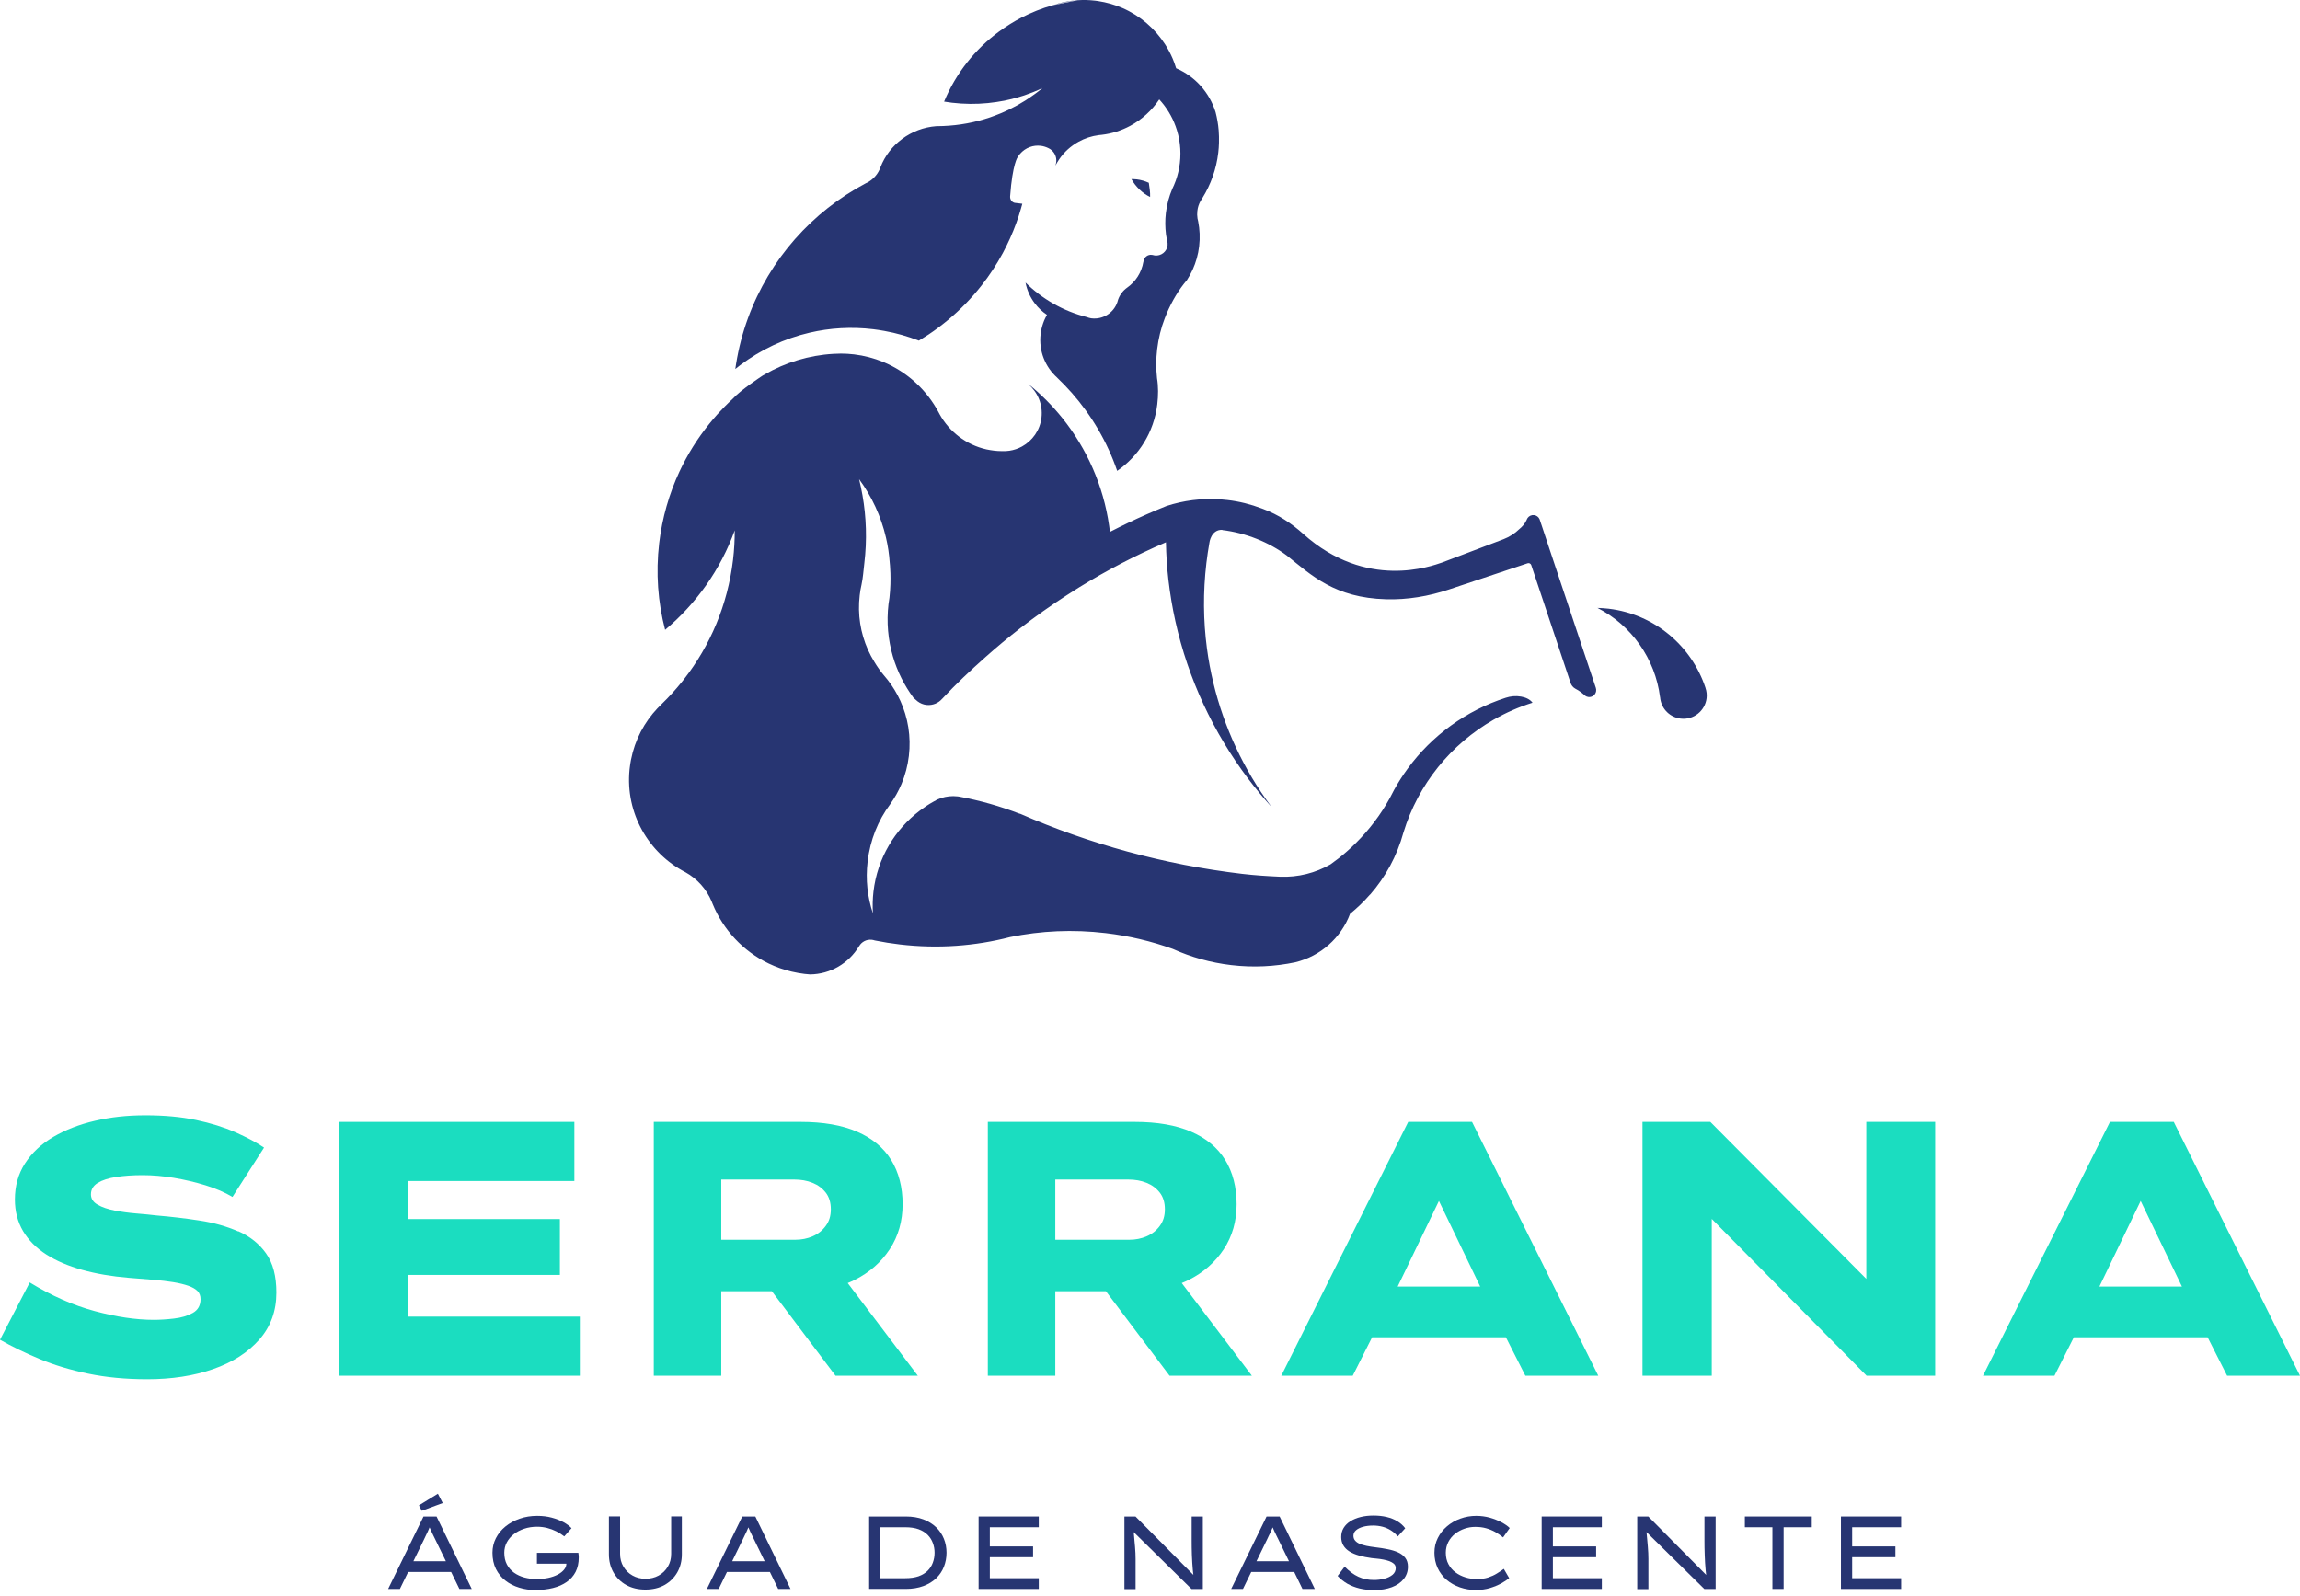 <svg width="98" height="68" viewBox="0 0 98 68" fill="none" xmlns="http://www.w3.org/2000/svg">
<path d="M16.537 67.712L18.045 64.624H18.601L20.101 67.712H19.575L18.538 65.584C18.512 65.528 18.486 65.475 18.458 65.421C18.432 65.369 18.405 65.315 18.382 65.262C18.355 65.21 18.332 65.154 18.308 65.095C18.284 65.036 18.26 64.971 18.238 64.9L18.379 64.895C18.353 64.967 18.327 65.032 18.301 65.095C18.277 65.156 18.251 65.215 18.225 65.271C18.199 65.328 18.173 65.382 18.145 65.436C18.119 65.491 18.093 65.545 18.067 65.601L17.038 67.712H16.537ZM17.193 66.988L17.382 66.529H19.214L19.29 66.988H17.195H17.193ZM17.973 64.38L17.849 64.15L18.658 63.652L18.864 64.05L17.973 64.38Z" fill="#273572"/>
<path d="M22.82 67.757C22.576 67.757 22.344 67.725 22.122 67.655C21.9 67.588 21.705 67.488 21.535 67.355C21.366 67.223 21.231 67.058 21.131 66.86C21.033 66.662 20.983 66.432 20.983 66.169C20.983 65.947 21.031 65.74 21.129 65.549C21.227 65.358 21.361 65.193 21.537 65.049C21.713 64.906 21.916 64.797 22.146 64.717C22.376 64.636 22.624 64.597 22.889 64.597C23.113 64.597 23.319 64.621 23.509 64.673C23.698 64.723 23.865 64.789 24.011 64.867C24.156 64.947 24.269 65.032 24.352 65.123L24.043 65.471C23.937 65.388 23.824 65.317 23.702 65.256C23.58 65.195 23.45 65.147 23.313 65.112C23.176 65.078 23.035 65.06 22.887 65.06C22.689 65.06 22.507 65.088 22.337 65.145C22.168 65.202 22.02 65.278 21.892 65.378C21.763 65.478 21.666 65.595 21.594 65.728C21.524 65.862 21.487 66.008 21.487 66.166C21.487 66.36 21.524 66.529 21.6 66.671C21.676 66.814 21.779 66.929 21.907 67.021C22.037 67.112 22.183 67.179 22.346 67.223C22.509 67.266 22.678 67.29 22.857 67.29C23.035 67.29 23.204 67.273 23.361 67.24C23.517 67.207 23.656 67.157 23.774 67.094C23.891 67.031 23.982 66.958 24.047 66.871C24.113 66.786 24.141 66.692 24.13 66.593L24.126 66.536L24.197 66.634H22.878V66.171H24.643C24.649 66.214 24.654 66.251 24.656 66.277C24.658 66.303 24.66 66.325 24.66 66.338V66.375C24.66 66.608 24.615 66.81 24.526 66.984C24.436 67.157 24.308 67.301 24.145 67.414C23.982 67.527 23.789 67.614 23.563 67.67C23.337 67.727 23.089 67.755 22.815 67.755L22.82 67.757Z" fill="#273572"/>
<path d="M27.499 67.738C27.186 67.738 26.914 67.672 26.682 67.542C26.449 67.412 26.269 67.234 26.138 67.005C26.01 66.779 25.945 66.521 25.945 66.234V64.619H26.421V66.216C26.421 66.421 26.469 66.601 26.564 66.762C26.66 66.923 26.79 67.049 26.953 67.14C27.116 67.231 27.299 67.277 27.499 67.277C27.709 67.277 27.899 67.231 28.064 67.14C28.229 67.049 28.359 66.923 28.455 66.762C28.551 66.601 28.598 66.421 28.598 66.216V64.619H29.053V66.234C29.053 66.523 28.987 66.779 28.859 67.005C28.729 67.231 28.548 67.41 28.316 67.542C28.083 67.672 27.812 67.738 27.499 67.738Z" fill="#273572"/>
<path d="M30.119 67.712L31.628 64.624H32.184L33.684 67.712H33.158L32.121 65.584C32.095 65.528 32.069 65.475 32.041 65.421C32.015 65.369 31.988 65.315 31.965 65.262C31.939 65.21 31.915 65.154 31.891 65.095C31.867 65.036 31.843 64.971 31.821 64.9L31.962 64.895C31.936 64.967 31.91 65.032 31.884 65.095C31.86 65.156 31.834 65.215 31.808 65.271C31.782 65.328 31.756 65.382 31.728 65.436C31.702 65.491 31.676 65.545 31.649 65.602L30.622 67.712H30.119ZM30.776 66.988L30.965 66.529H32.797L32.873 66.988H30.778H30.776Z" fill="#273572"/>
<path d="M37.033 67.712V64.624H38.595C38.878 64.624 39.128 64.665 39.343 64.747C39.56 64.83 39.741 64.943 39.889 65.084C40.036 65.228 40.145 65.391 40.219 65.575C40.293 65.76 40.33 65.958 40.33 66.166C40.33 66.375 40.293 66.577 40.219 66.764C40.145 66.951 40.034 67.116 39.889 67.255C39.741 67.397 39.56 67.507 39.343 67.588C39.126 67.668 38.878 67.71 38.595 67.71H37.033V67.712ZM37.509 67.301L37.496 67.253H38.572C38.793 67.253 38.98 67.225 39.139 67.171C39.295 67.114 39.426 67.036 39.526 66.936C39.626 66.836 39.7 66.721 39.747 66.59C39.795 66.46 39.821 66.319 39.821 66.169C39.821 66.019 39.797 65.882 39.747 65.754C39.7 65.623 39.626 65.508 39.526 65.406C39.426 65.306 39.297 65.225 39.139 65.167C38.982 65.11 38.793 65.082 38.572 65.082H37.483L37.509 65.043V67.301Z" fill="#273572"/>
<path d="M41.697 67.712V64.624H44.261V65.082H42.175V67.253H44.261V67.712H41.697ZM41.957 66.358V65.899H44.018V66.358H41.957Z" fill="#273572"/>
<path d="M47.91 67.712V64.624H48.382L50.888 67.153L50.861 67.192C50.846 67.103 50.833 67.01 50.825 66.908C50.814 66.805 50.807 66.701 50.801 66.595C50.794 66.486 50.79 66.377 50.785 66.269C50.781 66.158 50.779 66.049 50.777 65.945C50.777 65.838 50.775 65.738 50.775 65.641V64.626H51.251V67.714H50.77L48.295 65.278L48.299 65.217C48.306 65.269 48.31 65.334 48.317 65.408C48.323 65.482 48.33 65.56 48.338 65.647C48.347 65.732 48.356 65.819 48.362 65.91C48.369 65.999 48.375 66.09 48.38 66.18C48.384 66.269 48.386 66.353 48.386 66.434V67.718H47.91V67.712Z" fill="#273572"/>
<path d="M52.459 67.712L53.967 64.624H54.523L56.023 67.712H55.497L54.461 65.584C54.434 65.528 54.408 65.475 54.38 65.421C54.354 65.369 54.328 65.315 54.304 65.262C54.278 65.21 54.254 65.154 54.23 65.095C54.206 65.036 54.182 64.971 54.16 64.9L54.302 64.895C54.276 64.967 54.25 65.032 54.224 65.095C54.2 65.156 54.174 65.215 54.148 65.271C54.121 65.328 54.095 65.382 54.067 65.436C54.041 65.491 54.015 65.545 53.989 65.602L52.961 67.712H52.459ZM53.115 66.988L53.304 66.529H55.136L55.212 66.988H53.117H53.115Z" fill="#273572"/>
<path d="M58.54 67.757C58.318 67.757 58.116 67.736 57.929 67.69C57.742 67.644 57.573 67.579 57.416 67.492C57.262 67.403 57.121 67.292 56.995 67.157L57.294 66.76C57.486 66.958 57.681 67.101 57.879 67.192C58.077 67.284 58.298 67.329 58.544 67.329C58.696 67.329 58.844 67.31 58.985 67.275C59.127 67.238 59.242 67.181 59.333 67.108C59.424 67.031 59.47 66.938 59.47 66.823C59.47 66.749 59.446 66.688 59.396 66.642C59.346 66.597 59.281 66.558 59.2 66.527C59.12 66.499 59.031 66.475 58.937 66.458C58.844 66.44 58.753 66.427 58.666 66.419C58.579 66.41 58.507 66.403 58.446 66.397C58.248 66.371 58.07 66.334 57.91 66.288C57.749 66.243 57.612 66.184 57.499 66.114C57.386 66.043 57.299 65.958 57.238 65.854C57.177 65.751 57.147 65.632 57.147 65.497C57.147 65.354 57.181 65.225 57.251 65.11C57.321 64.995 57.418 64.902 57.542 64.823C57.668 64.745 57.814 64.686 57.979 64.645C58.144 64.604 58.325 64.584 58.52 64.584C58.727 64.584 58.913 64.604 59.085 64.645C59.257 64.686 59.409 64.747 59.542 64.828C59.674 64.908 59.787 65.008 59.874 65.126L59.557 65.473C59.474 65.373 59.379 65.288 59.27 65.219C59.161 65.149 59.044 65.097 58.916 65.062C58.788 65.028 58.653 65.01 58.507 65.01C58.349 65.01 58.205 65.028 58.079 65.062C57.953 65.097 57.853 65.147 57.779 65.21C57.705 65.273 57.668 65.352 57.668 65.443C57.668 65.521 57.69 65.591 57.736 65.645C57.781 65.701 57.844 65.747 57.927 65.784C58.009 65.821 58.109 65.851 58.225 65.875C58.342 65.899 58.47 65.919 58.611 65.936C58.788 65.956 58.959 65.984 59.124 66.017C59.289 66.049 59.437 66.093 59.566 66.151C59.694 66.208 59.798 66.286 59.874 66.384C59.95 66.482 59.989 66.608 59.989 66.764C59.989 66.964 59.928 67.14 59.809 67.288C59.689 67.438 59.52 67.555 59.305 67.636C59.09 67.716 58.833 67.76 58.54 67.76V67.757Z" fill="#273572"/>
<path d="M62.904 67.757C62.656 67.757 62.425 67.718 62.208 67.644C61.993 67.568 61.802 67.462 61.639 67.323C61.476 67.184 61.348 67.014 61.256 66.819C61.165 66.623 61.119 66.406 61.119 66.169C61.119 65.932 61.167 65.734 61.263 65.541C61.358 65.349 61.489 65.184 61.654 65.043C61.819 64.902 62.008 64.791 62.223 64.715C62.439 64.636 62.665 64.597 62.904 64.597C63.104 64.597 63.295 64.624 63.477 64.673C63.66 64.726 63.825 64.791 63.973 64.869C64.121 64.947 64.24 65.028 64.327 65.115L64.045 65.514C63.938 65.428 63.825 65.349 63.706 65.282C63.584 65.215 63.456 65.162 63.314 65.123C63.175 65.084 63.023 65.067 62.858 65.067C62.693 65.067 62.549 65.093 62.402 65.143C62.254 65.195 62.119 65.267 61.997 65.362C61.876 65.458 61.78 65.575 61.711 65.71C61.641 65.847 61.604 65.999 61.604 66.166C61.604 66.351 61.641 66.514 61.715 66.653C61.789 66.792 61.889 66.91 62.015 67.003C62.141 67.099 62.284 67.168 62.443 67.218C62.602 67.268 62.767 67.29 62.936 67.29C63.106 67.29 63.271 67.268 63.408 67.223C63.547 67.177 63.671 67.121 63.779 67.053C63.888 66.986 63.986 66.921 64.075 66.855L64.305 67.251C64.223 67.318 64.11 67.392 63.969 67.473C63.825 67.551 63.664 67.618 63.484 67.673C63.303 67.727 63.11 67.753 62.904 67.753V67.757Z" fill="#273572"/>
<path d="M65.688 67.712V64.624H68.252V65.082H66.166V67.253H68.252V67.712H65.688ZM65.948 66.358V65.899H68.009V66.358H65.948Z" fill="#273572"/>
<path d="M69.76 67.712V64.624H70.232L72.738 67.153L72.712 67.192C72.697 67.103 72.683 67.01 72.675 66.908C72.664 66.805 72.657 66.701 72.651 66.595C72.644 66.486 72.64 66.377 72.636 66.269C72.631 66.158 72.629 66.049 72.627 65.945C72.627 65.838 72.625 65.738 72.625 65.641V64.626H73.101V67.714H72.62L70.145 65.278L70.149 65.217C70.156 65.269 70.16 65.334 70.167 65.408C70.173 65.482 70.18 65.56 70.189 65.647C70.197 65.732 70.206 65.819 70.212 65.91C70.219 65.999 70.225 66.09 70.23 66.18C70.234 66.269 70.236 66.353 70.236 66.434V67.718H69.76V67.712Z" fill="#273572"/>
<path d="M75.52 67.712V65.082H74.346V64.624H77.197V65.082H75.998V67.712H75.522H75.52Z" fill="#273572"/>
<path d="M78.44 67.712V64.624H81.005V65.082H78.918V67.253H81.005V67.712H78.44ZM78.701 66.358V65.899H80.761V66.358H78.701Z" fill="#273572"/>
<path d="M10.149 52.475C9.654 52.258 9.106 52.103 8.504 52.012C7.902 51.919 7.291 51.847 6.672 51.795C6.413 51.764 6.126 51.736 5.807 51.71C5.488 51.684 5.181 51.642 4.888 51.586C4.594 51.529 4.351 51.447 4.162 51.338C3.971 51.23 3.875 51.084 3.875 50.897C3.875 50.691 3.971 50.53 4.162 50.41C4.353 50.293 4.616 50.206 4.951 50.156C5.285 50.104 5.659 50.078 6.072 50.078C6.505 50.078 6.95 50.117 7.409 50.193C7.867 50.271 8.315 50.375 8.754 50.51C9.191 50.645 9.575 50.81 9.906 51.006L11.251 48.904C10.932 48.687 10.527 48.472 10.038 48.254C9.549 48.037 8.987 47.863 8.354 47.728C7.72 47.594 7.002 47.528 6.198 47.528C5.394 47.528 4.72 47.607 4.051 47.761C3.382 47.915 2.788 48.146 2.273 48.448C1.758 48.752 1.356 49.128 1.067 49.576C0.778 50.023 0.635 50.536 0.635 51.114C0.635 51.618 0.75 52.066 0.982 52.46C1.215 52.851 1.543 53.183 1.971 53.457C2.399 53.731 2.908 53.948 3.501 54.114C4.092 54.279 4.755 54.392 5.488 54.453C5.868 54.483 6.216 54.511 6.531 54.537C6.846 54.563 7.128 54.596 7.38 54.637C7.633 54.678 7.848 54.731 8.022 54.791C8.198 54.852 8.328 54.928 8.415 55.015C8.502 55.102 8.545 55.22 8.545 55.363C8.545 55.63 8.435 55.826 8.213 55.95C7.991 56.074 7.724 56.154 7.409 56.189C7.094 56.226 6.809 56.243 6.55 56.243C5.798 56.243 4.962 56.119 4.04 55.872C3.119 55.624 2.193 55.218 1.267 54.65L0 57.091C0.504 57.38 1.067 57.652 1.684 57.91C2.302 58.169 2.993 58.377 3.755 58.536C4.518 58.695 5.357 58.775 6.274 58.775C7.315 58.775 8.25 58.632 9.08 58.343C9.91 58.054 10.566 57.634 11.051 57.082C11.536 56.53 11.777 55.865 11.777 55.081C11.777 54.381 11.631 53.824 11.336 53.411C11.043 52.999 10.649 52.686 10.154 52.468L10.149 52.475Z" fill="#1BDDC0"/>
<path d="M17.38 54.329H23.856V51.949H17.38V50.328H24.473V47.809H14.444V58.625H24.706V56.106H17.38V54.329Z" fill="#1BDDC0"/>
<path d="M36.411 54.546C37.046 54.227 37.544 53.79 37.911 53.233C38.276 52.677 38.459 52.038 38.459 51.316C38.459 50.595 38.295 49.956 37.972 49.432C37.648 48.906 37.163 48.504 36.52 48.226C35.877 47.948 35.075 47.809 34.116 47.809H27.857V58.625H30.732V55.024H32.888L35.601 58.625H39.108L36.12 54.676C36.218 54.635 36.316 54.594 36.411 54.546ZM30.732 50.265H33.838C34.127 50.265 34.386 50.31 34.618 50.404C34.851 50.497 35.038 50.636 35.183 50.821C35.327 51.006 35.401 51.242 35.401 51.532C35.401 51.821 35.329 52.047 35.183 52.242C35.04 52.438 34.853 52.586 34.627 52.683C34.401 52.781 34.153 52.831 33.886 52.831H30.732V50.267V50.265Z" fill="#1BDDC0"/>
<path d="M50.644 54.546C51.279 54.227 51.776 53.79 52.144 53.233C52.509 52.677 52.691 52.038 52.691 51.316C52.691 50.595 52.528 49.956 52.205 49.432C51.881 48.906 51.396 48.504 50.753 48.226C50.109 47.948 49.308 47.809 48.349 47.809H42.09V58.625H44.965V55.024H47.121L49.834 58.625H53.341L50.353 54.676C50.451 54.635 50.548 54.594 50.644 54.546ZM44.965 50.265H48.071C48.36 50.265 48.619 50.31 48.851 50.404C49.084 50.497 49.271 50.636 49.416 50.821C49.56 51.006 49.634 51.242 49.634 51.532C49.634 51.821 49.562 52.047 49.416 52.242C49.273 52.438 49.086 52.586 48.86 52.683C48.634 52.781 48.386 52.831 48.119 52.831H44.965V50.267V50.265Z" fill="#1BDDC0"/>
<path d="M62.721 47.809H60.002L54.593 58.625H57.638L58.464 56.986H64.164L64.994 58.625H68.1L62.721 47.809ZM59.553 54.824L61.311 51.177L63.069 54.824H59.555H59.553Z" fill="#1BDDC0"/>
<path d="M92.621 47.809H89.903L84.493 58.625H87.538L88.364 56.986H94.064L94.894 58.625H98L92.621 47.809ZM89.453 54.824L91.211 51.177L92.969 54.824H89.455H89.453Z" fill="#1BDDC0"/>
<path d="M72.936 51.942L79.534 58.625H82.455V47.809H79.521V54.498L72.875 47.809H69.984V58.625H72.936V51.942Z" fill="#1BDDC0"/>
<path d="M70.732 29.707C70.527 28.071 69.515 26.648 68.067 25.906C68.224 25.911 68.38 25.922 68.539 25.939C70.514 26.174 72.081 27.538 72.668 29.31V29.316C72.716 29.451 72.733 29.599 72.716 29.751C72.651 30.296 72.157 30.688 71.61 30.622C71.158 30.568 70.814 30.223 70.745 29.794L70.734 29.705L70.732 29.707Z" fill="#273572"/>
<path d="M46.506 13.558C46.434 13.549 46.365 13.532 46.3 13.51C45.291 13.254 44.402 12.736 43.696 12.041C43.759 12.367 43.896 12.669 44.092 12.928C44.235 13.117 44.409 13.282 44.609 13.416C44.581 13.464 44.557 13.512 44.533 13.564C44.502 13.63 44.474 13.695 44.45 13.764C44.398 13.914 44.359 14.071 44.339 14.236C44.255 14.96 44.539 15.644 45.046 16.094H45.044C45.259 16.3 45.467 16.516 45.663 16.737C46.515 17.702 47.178 18.832 47.602 20.065C48.519 19.432 49.168 18.424 49.31 17.231C49.355 16.85 49.358 16.474 49.299 16.116C49.255 15.711 49.255 15.299 49.305 14.879C49.36 14.421 49.468 13.982 49.627 13.569C49.657 13.49 49.688 13.414 49.72 13.338C49.94 12.83 50.22 12.349 50.572 11.939C50.664 11.797 50.746 11.647 50.818 11.491C50.957 11.182 51.053 10.85 51.094 10.496C51.137 10.133 51.12 9.776 51.053 9.437C51.044 9.394 51.035 9.352 51.024 9.309C51.031 9.352 51.04 9.396 51.053 9.437L51.024 9.309C51.007 9.205 51.005 9.096 51.018 8.987C51.035 8.833 51.083 8.69 51.155 8.564L51.235 8.437C51.587 7.868 51.826 7.214 51.909 6.505C51.926 6.364 51.935 6.223 51.939 6.084C51.944 5.906 51.939 5.73 51.926 5.556C51.905 5.291 51.859 5.03 51.794 4.778C51.535 3.945 50.924 3.256 50.114 2.909C50.09 2.83 50.064 2.752 50.036 2.676C50.012 2.613 49.988 2.55 49.962 2.489C49.875 2.285 49.77 2.089 49.651 1.902C49.216 1.222 48.586 0.672 47.828 0.342C47.502 0.201 47.152 0.099 46.784 0.044C46.747 0.038 46.708 0.033 46.671 0.029C46.417 -0.001 46.165 -0.008 45.919 0.009C45.548 0.033 45.189 0.107 44.848 0.225C45.196 0.127 45.554 0.053 45.919 0.009L44.848 0.225C44.387 0.355 43.944 0.531 43.524 0.748C43.194 0.92 42.877 1.118 42.577 1.337C41.551 2.091 40.73 3.119 40.227 4.33C40.338 4.347 40.449 4.365 40.562 4.378C41.082 4.439 41.594 4.443 42.094 4.393C42.333 4.369 42.568 4.334 42.801 4.289C43.009 4.247 43.216 4.195 43.418 4.134C43.479 4.117 43.54 4.097 43.6 4.078C43.616 4.074 43.633 4.067 43.648 4.063C43.911 3.974 44.17 3.871 44.42 3.752C44.196 3.937 43.961 4.106 43.718 4.263C43.711 4.267 43.703 4.271 43.696 4.278C43.474 4.419 43.244 4.547 43.007 4.662C42.885 4.721 42.762 4.778 42.636 4.83C42.488 4.891 42.336 4.949 42.184 5.002C41.547 5.217 40.873 5.345 40.178 5.371L39.886 5.378C38.828 5.458 37.889 6.151 37.515 7.129C37.424 7.392 37.241 7.609 37.011 7.749L36.876 7.818C36.313 8.118 35.779 8.466 35.279 8.859C33.251 10.457 31.802 12.786 31.363 15.509C31.352 15.581 31.341 15.653 31.33 15.725C31.4 15.668 31.469 15.614 31.541 15.559C32.41 14.905 33.414 14.427 34.494 14.177C35.359 13.975 36.272 13.918 37.205 14.029C37.365 14.049 37.522 14.073 37.678 14.101C38.189 14.192 38.682 14.334 39.152 14.516C39.293 14.431 39.434 14.342 39.571 14.251C39.852 14.064 40.123 13.86 40.382 13.645C40.916 13.201 41.403 12.701 41.831 12.154C42.166 11.728 42.466 11.269 42.727 10.787C42.946 10.378 43.14 9.952 43.3 9.509C43.377 9.3 43.446 9.087 43.507 8.872C43.524 8.809 43.542 8.746 43.559 8.683L43.233 8.644C43.109 8.614 43.031 8.498 43.04 8.368C43.142 6.96 43.366 6.688 43.366 6.688C43.379 6.664 43.394 6.642 43.411 6.621C43.429 6.599 43.446 6.575 43.464 6.555C43.577 6.425 43.72 6.325 43.883 6.266C44.026 6.214 44.181 6.195 44.342 6.214C44.455 6.227 44.559 6.26 44.657 6.306C44.687 6.319 44.715 6.334 44.741 6.351C44.715 6.334 44.685 6.319 44.657 6.306L44.741 6.351C44.922 6.468 45.033 6.681 45.004 6.91C44.998 6.957 44.987 7.003 44.972 7.047H44.976C45.024 6.957 45.076 6.868 45.133 6.786C45.343 6.477 45.626 6.223 45.952 6.043C46.217 5.895 46.511 5.797 46.821 5.758L46.945 5.745C46.904 5.747 46.863 5.751 46.821 5.758C46.863 5.753 46.904 5.751 46.945 5.745C47.378 5.695 47.786 5.562 48.158 5.362C48.653 5.095 49.079 4.708 49.394 4.237C49.697 4.567 49.936 4.954 50.09 5.378C50.268 5.864 50.338 6.401 50.272 6.953C50.242 7.212 50.183 7.46 50.099 7.696L50.02 7.896C49.999 7.946 49.975 7.998 49.951 8.046C49.972 7.996 49.996 7.944 50.02 7.896L49.951 8.046C49.883 8.205 49.825 8.37 49.779 8.542C49.733 8.713 49.699 8.892 49.677 9.072C49.64 9.381 49.644 9.687 49.681 9.983C49.681 9.998 49.686 10.015 49.688 10.03C49.699 10.1 49.71 10.17 49.723 10.237C49.736 10.276 49.744 10.315 49.749 10.357C49.751 10.389 49.751 10.422 49.749 10.457C49.716 10.726 49.473 10.919 49.203 10.887C49.175 10.882 49.149 10.878 49.123 10.869C49.108 10.865 49.092 10.863 49.077 10.861C48.914 10.841 48.766 10.948 48.729 11.104C48.727 11.121 48.725 11.141 48.721 11.158C48.721 11.152 48.721 11.148 48.721 11.141C48.721 11.128 48.725 11.117 48.727 11.104L48.718 11.158C48.64 11.619 48.382 12.008 48.023 12.26C47.849 12.384 47.715 12.56 47.641 12.767L47.608 12.88C47.528 13.11 47.369 13.301 47.169 13.423C46.978 13.538 46.749 13.595 46.511 13.566C46.506 13.566 46.504 13.566 46.5 13.566C46.43 13.551 46.361 13.536 46.293 13.519" fill="#273572"/>
<path d="M48.208 7.633C48.38 7.944 48.677 8.24 49.005 8.394C49.014 8.192 48.977 7.983 48.949 7.79C48.79 7.716 48.616 7.666 48.434 7.644C48.38 7.638 48.327 7.636 48.275 7.633" fill="#273572"/>
<path d="M52.076 22.588C53.082 22.707 54.067 23.105 54.83 23.674C55.886 24.52 56.873 25.476 59.059 25.537C59.97 25.563 60.876 25.409 61.739 25.12L65.09 24.003C65.153 23.981 65.222 24.016 65.244 24.079L66.918 29.097C66.952 29.201 67.022 29.292 67.12 29.345C67.254 29.416 67.378 29.503 67.491 29.601C67.507 29.618 67.526 29.636 67.546 29.651C67.587 29.679 67.635 29.699 67.687 29.703C67.841 29.718 67.985 29.608 68.008 29.455C68.017 29.405 68.011 29.355 67.996 29.31L66.111 23.663L65.701 22.429L65.598 22.123C65.557 22.031 65.47 21.964 65.364 21.951C65.257 21.938 65.151 21.988 65.09 22.073C65.077 22.09 65.066 22.112 65.057 22.134C65.057 22.134 64.981 22.351 64.736 22.547C64.546 22.733 64.318 22.879 64.07 22.975L61.443 23.972C61.002 24.12 58.222 25.165 55.529 22.751C55.03 22.303 54.462 21.929 53.834 21.695L53.819 21.688H53.815C53.793 21.679 53.771 21.671 53.752 21.664C53.293 21.49 52.806 21.366 52.298 21.308C52.196 21.295 52.094 21.286 51.989 21.279C51.196 21.225 50.425 21.329 49.705 21.562C49.144 21.788 48.597 22.027 48.053 22.288C47.799 22.41 47.545 22.536 47.293 22.666C47.282 22.579 47.271 22.492 47.258 22.405C47.015 20.699 46.31 19.119 45.265 17.815C44.839 17.285 44.357 16.8 43.826 16.372L43.822 16.379C44.218 16.718 44.441 17.241 44.376 17.798C44.313 18.337 43.989 18.782 43.548 19.026C43.383 19.117 43.2 19.18 43.009 19.208C42.903 19.224 42.792 19.23 42.681 19.224C42.568 19.224 42.455 19.217 42.342 19.202C42.236 19.189 42.131 19.171 42.031 19.15C41.16 18.954 40.447 18.393 40.036 17.652L40.004 17.591C39.497 16.626 38.66 15.848 37.626 15.422C37.239 15.264 36.824 15.153 36.387 15.101C36.2 15.079 36.013 15.068 35.831 15.068C35.722 15.068 35.616 15.072 35.509 15.079C34.459 15.14 33.464 15.448 32.588 15.953C32.556 15.972 32.523 15.99 32.49 16.009C32.49 16.009 31.547 16.624 31.221 16.994C30.989 17.207 30.767 17.433 30.556 17.667C30.441 17.796 30.33 17.928 30.222 18.061C29.722 18.68 29.291 19.365 28.95 20.099C28.513 21.038 28.216 22.06 28.087 23.144C27.938 24.42 28.033 25.667 28.34 26.839C29.661 25.73 30.7 24.279 31.306 22.601C31.306 23.014 31.284 23.433 31.234 23.853C31.006 25.776 30.261 27.51 29.152 28.934C29.113 28.984 29.074 29.034 29.033 29.084C28.776 29.401 28.503 29.701 28.213 29.983C28.072 30.118 27.938 30.259 27.814 30.409C27.29 31.044 26.938 31.831 26.834 32.707C26.829 32.737 26.827 32.77 26.823 32.8C26.642 34.654 27.635 36.36 29.207 37.17C29.709 37.449 30.102 37.888 30.322 38.414C30.335 38.448 30.348 38.481 30.363 38.516C30.35 38.481 30.337 38.446 30.322 38.414L30.363 38.516C30.813 39.62 31.663 40.535 32.754 41.059C33.062 41.206 33.388 41.324 33.731 41.404C33.91 41.445 34.092 41.48 34.279 41.502C34.357 41.511 34.436 41.519 34.514 41.524C35.383 41.515 36.166 41.048 36.598 40.328L36.605 40.322C36.711 40.135 36.922 40.022 37.148 40.048C37.189 40.052 37.228 40.061 37.265 40.074L37.191 40.059C37.226 40.065 37.261 40.074 37.298 40.081C37.639 40.15 37.987 40.204 38.339 40.246C39.962 40.437 41.551 40.317 43.044 39.931C44.348 39.663 45.717 39.598 47.112 39.763C48.11 39.881 49.066 40.111 49.972 40.437C50.742 40.785 51.578 41.022 52.461 41.126C53.402 41.237 54.323 41.189 55.201 41.004H55.195C56.255 40.75 57.138 39.976 57.525 38.94C57.831 38.692 58.116 38.418 58.374 38.12H58.381C59.033 37.375 59.524 36.477 59.798 35.48C60.43 33.406 61.832 31.707 63.64 30.67C64.162 30.37 64.718 30.127 65.299 29.944C65.181 29.788 64.988 29.714 64.807 29.683C64.588 29.644 64.362 29.666 64.151 29.736C62.473 30.279 61.008 31.344 59.974 32.761C59.765 33.048 59.572 33.348 59.4 33.661C59.342 33.778 59.281 33.895 59.218 34.011C59.276 33.893 59.337 33.776 59.4 33.661L59.218 34.011C58.829 34.717 58.344 35.356 57.781 35.916C57.651 36.047 57.518 36.171 57.379 36.292C57.16 36.486 56.929 36.666 56.69 36.834C56.056 37.199 55.314 37.392 54.538 37.36C54.006 37.336 53.474 37.303 52.937 37.24C49.583 36.844 46.406 35.962 43.463 34.676H43.444C42.625 34.358 41.753 34.111 40.86 33.945C40.84 33.943 40.821 33.939 40.801 33.937C40.74 33.93 40.679 33.926 40.619 33.926C40.38 33.926 40.151 33.976 39.945 34.069C39.93 34.078 39.912 34.087 39.897 34.093H39.891C39.908 34.084 39.925 34.076 39.945 34.069L39.756 34.171C39.799 34.143 39.845 34.119 39.893 34.095H39.899C39.851 34.119 39.804 34.145 39.758 34.171C39.56 34.282 39.371 34.408 39.191 34.545C38.13 35.349 37.385 36.569 37.217 37.994C37.181 38.307 37.174 38.618 37.194 38.922C36.963 38.233 36.876 37.486 36.968 36.716C37.076 35.799 37.409 34.967 37.926 34.276C38.117 34.008 38.282 33.717 38.413 33.406C38.569 33.035 38.676 32.633 38.726 32.213C38.824 31.383 38.687 30.579 38.365 29.87C38.328 29.788 38.287 29.705 38.245 29.625C38.082 29.318 37.885 29.032 37.656 28.771C37.507 28.595 37.376 28.406 37.257 28.208C37.154 28.041 37.061 27.867 36.98 27.686C36.668 26.982 36.533 26.189 36.631 25.367C36.648 25.213 36.674 25.059 36.709 24.911C36.772 24.615 36.791 24.307 36.828 24C36.946 23.014 36.913 22.042 36.75 21.11C36.709 20.877 36.661 20.647 36.605 20.419C37.146 21.156 37.539 22.001 37.75 22.907C37.833 23.259 37.887 23.62 37.911 23.989C37.911 23.989 37.991 24.652 37.898 25.472C37.882 25.561 37.869 25.65 37.858 25.741C37.767 26.515 37.839 27.271 38.045 27.973C38.232 28.612 38.532 29.208 38.923 29.736C38.923 29.736 38.982 29.79 39.099 29.888C39.206 29.968 39.332 30.023 39.473 30.04C39.478 30.04 39.482 30.04 39.486 30.04C39.747 30.066 39.99 29.959 40.149 29.773L40.138 29.786C40.74 29.14 41.336 28.582 41.994 27.997C42.475 27.569 42.968 27.158 43.477 26.765C44.111 26.274 44.765 25.809 45.439 25.374C45.617 25.259 45.798 25.143 45.98 25.03C47.16 24.302 48.397 23.659 49.679 23.109C49.69 23.651 49.722 24.166 49.783 24.694C49.853 25.298 49.953 25.893 50.083 26.48C50.629 28.934 51.698 31.213 53.18 33.18C53.493 33.595 53.824 33.995 54.173 34.382C53.876 33.98 53.597 33.565 53.341 33.135C52.352 31.472 51.689 29.603 51.426 27.628C51.27 26.448 51.257 25.23 51.403 23.994C51.437 23.703 51.481 23.416 51.531 23.129C51.531 23.127 51.598 22.559 52.085 22.579C52.078 22.579 52.072 22.579 52.065 22.579H52.085L52.076 22.588Z" fill="#273572"/>
</svg>
